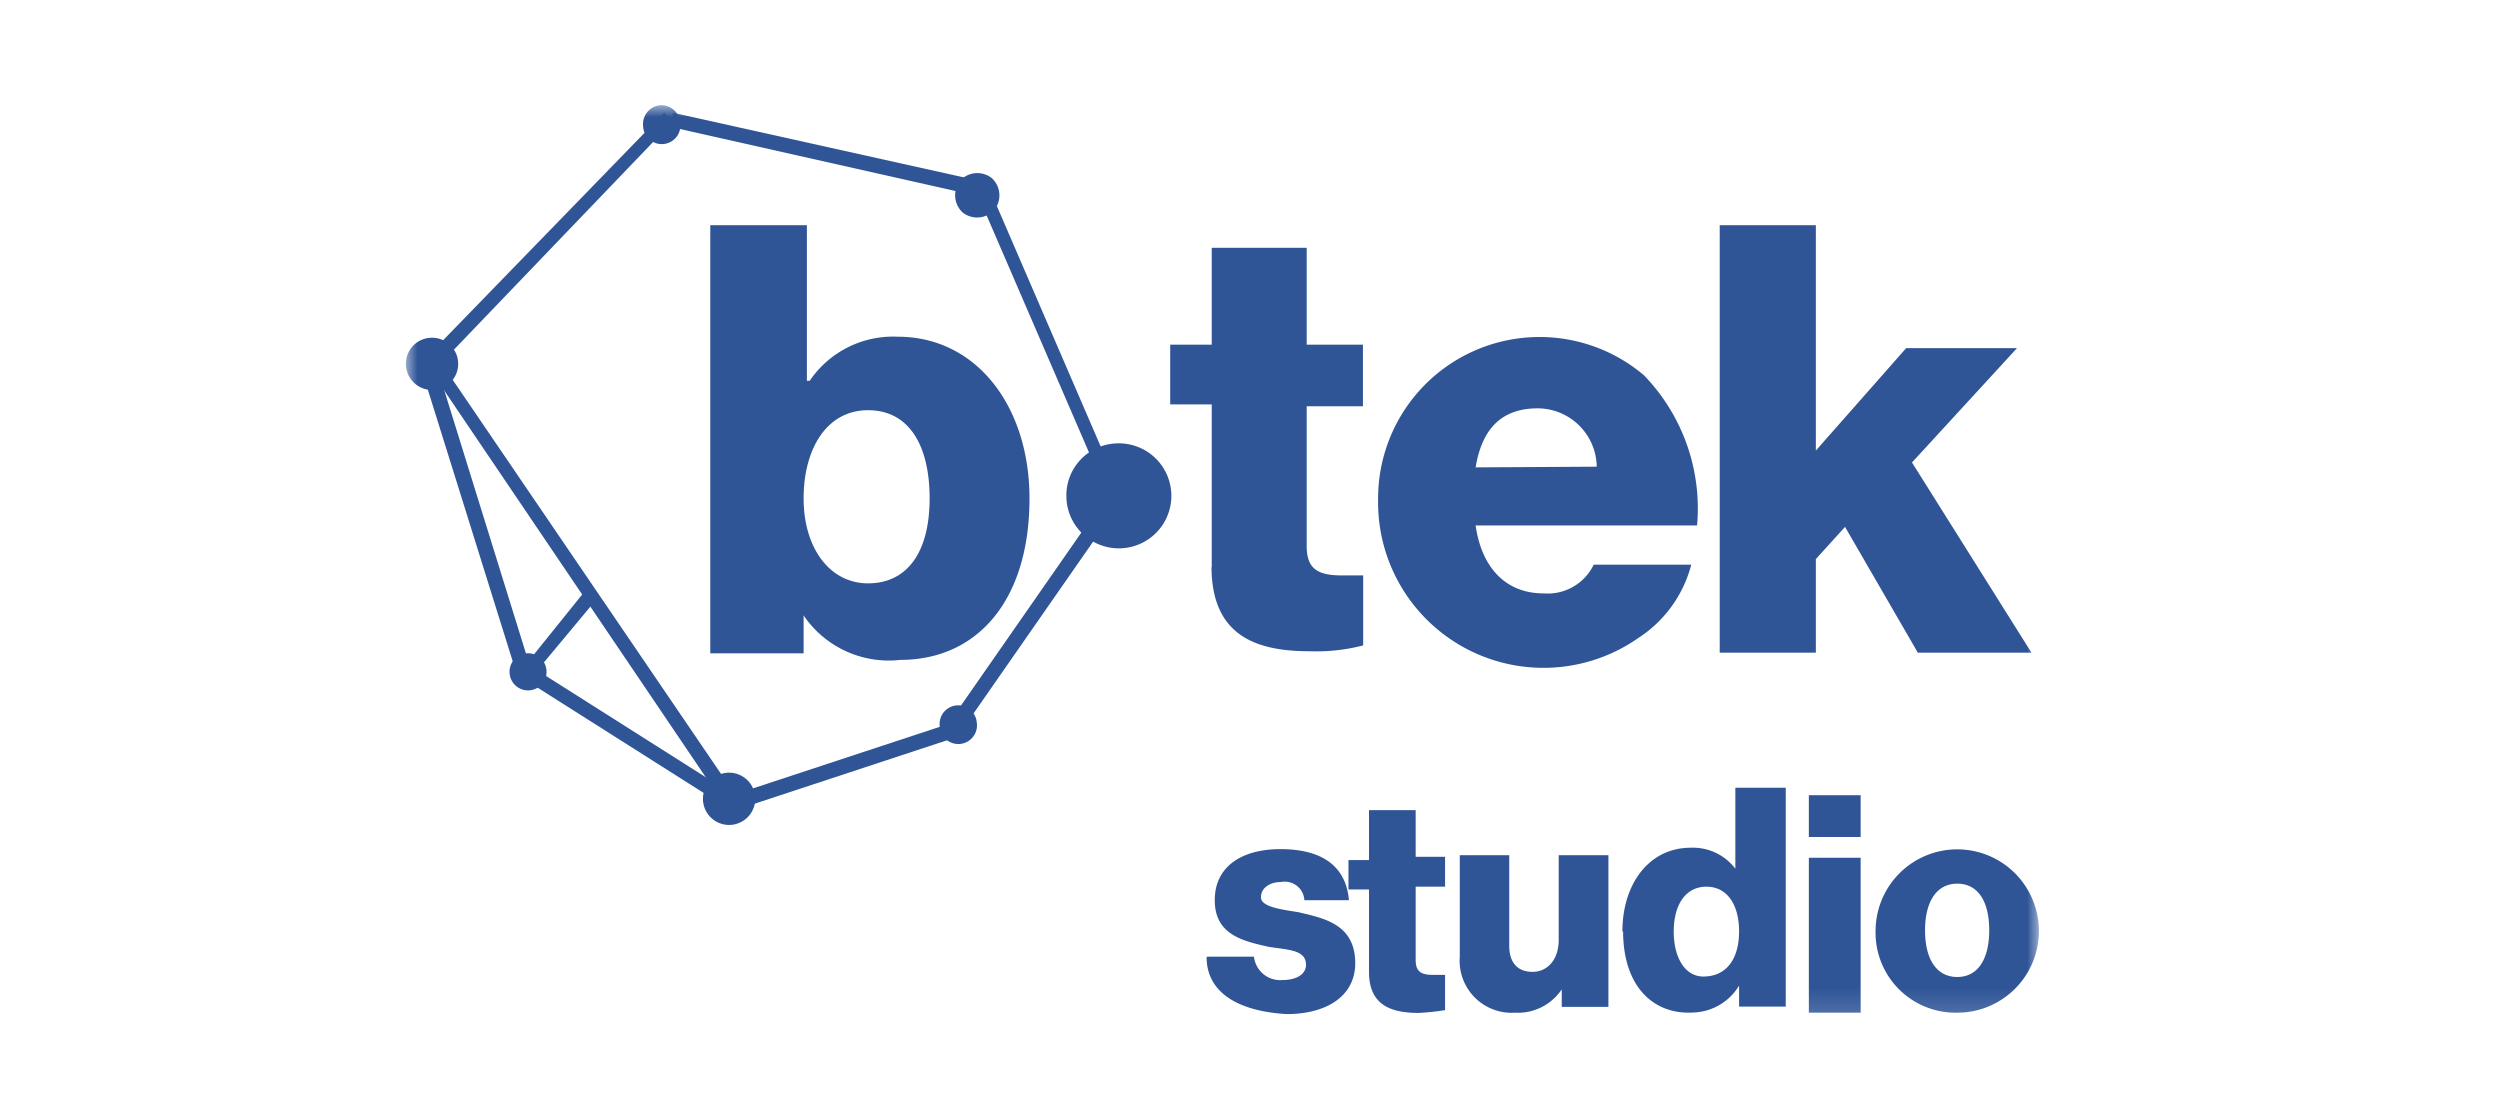 <svg xmlns="http://www.w3.org/2000/svg" xmlns:xlink="http://www.w3.org/1999/xlink" viewBox="0 0 107.14 47.62"><defs><style>.cls-1{fill:#fff;}.cls-1,.cls-3{fill-rule:evenodd;}.cls-2{fill:none;}.cls-3{fill:#2f5597;}.cls-4{mask:url(#mask);}.cls-5{mask:url(#mask-3);}.cls-6{mask:url(#mask-11);}</style><mask id="mask" x="17.38" y="4.83" width="70" height="38.89" maskUnits="userSpaceOnUse"><g id="mask-2"><polygon id="path-1" class="cls-1" points="17.38 43.72 87.38 43.72 87.38 4.83 17.38 4.83 17.38 43.72"/></g></mask><mask id="mask-3" x="17.38" y="4.51" width="70" height="38.89" maskUnits="userSpaceOnUse"><g id="mask-2-4" data-name="mask-2"><polygon id="path-1-3" data-name="path-1" class="cls-1" points="17.38 43.4 87.38 43.4 87.38 4.51 17.38 4.51 17.38 43.4"/></g></mask><mask id="mask-11" x="17.06" y="4.12" width="70" height="38.89" maskUnits="userSpaceOnUse"><g id="mask-2-12" data-name="mask-2"><polygon id="path-1-11" data-name="path-1" class="cls-1" points="17.06 43.01 87.06 43.01 87.06 4.12 17.06 4.12 17.06 43.01"/></g></mask></defs><title>btek-logo</title><g id="Layer_2" data-name="Layer 2"><g id="Layer_1-2" data-name="Layer 1"><g id="App-v.2"><g id="Logo-Btek"><g id="Page-1"><rect class="cls-2" width="107.14" height="47.62"/><path id="Fill-1" class="cls-3" d="M51.74,41h2a1.13,1.13,0,0,0,1.23,1c.61,0,1-.26,1-.65,0-.64-.73-.64-1.59-.77-1.1-.25-2.32-.51-2.32-2s1.22-2.19,2.81-2.19c1.84,0,2.82.77,2.94,2.19H55.9a.84.84,0,0,0-1-.78c-.49,0-.86.26-.86.65s.73.51,1.59.64c1.1.26,2.45.51,2.45,2.19,0,1.41-1.23,2.18-2.94,2.18-2.2-.13-3.43-1-3.43-2.44"/><path id="Fill-3" class="cls-3" d="M58.67,41.64V38.12h-.88V36.86h.88V34.72h2v2h1.26V38H60.67v3.15c0,.5.25.63.75.63h.51v1.51a10.37,10.37,0,0,1-1.13.12c-1.26,0-2.13-.38-2.13-1.76"/><path id="Fill-5" class="cls-3" d="M62.56,41V36.65h2.12v3.88c0,.75.38,1.12,1,1.12s1.12-.5,1.12-1.37V36.65h2.13v6.5h-2V42.4a2.26,2.26,0,0,1-2,1A2.23,2.23,0,0,1,62.56,41"/><path id="Fill-7" class="cls-3" d="M74.53,39.92c0-1.15-.51-1.92-1.4-1.92s-1.4.77-1.4,1.92.5,1.93,1.27,1.93c1,0,1.53-.77,1.53-1.93m-5,0c0-2.05,1.15-3.59,2.93-3.59a2.28,2.28,0,0,1,1.91.9V33.76h2.16v9.38h-2v-.9a2.38,2.38,0,0,1-1.91,1.15c-1.79.13-3.06-1.15-3.06-3.47"/><g class="cls-4"><path id="Fill-9" class="cls-3" d="M77.52,43.4h2.22V36.76H77.52Zm0-7.53h2.22V34.08H77.52Z"/></g><g class="cls-4"><path id="Fill-11" class="cls-3" d="M85.25,39.87c0-1.27-.5-2-1.37-2s-1.38.75-1.38,2,.5,2,1.38,2,1.37-.76,1.37-2m-4.87,0a3.5,3.5,0,1,1,3.5,3.53,3.43,3.43,0,0,1-3.5-3.53"/></g><g class="cls-5"><path id="Fill-12" class="cls-3" d="M51.93,24.33v-7H50.15V14.77h1.78V10.62H56v4.15h2.41v2.64H56v6c0,1,.51,1.25,1.52,1.25h.9v3a8,8,0,0,1-2.3.25c-2.41,0-4.2-.75-4.2-3.64"/></g><g class="cls-5"><path id="Fill-13" class="cls-3" d="M68.43,20A2.54,2.54,0,0,0,65.9,17.5c-1.65,0-2.41,1-2.66,2.53Zm-9.37,1.39a6.92,6.92,0,0,1,11.39-5.31,8.21,8.21,0,0,1,2.28,6.44H63.24c.25,1.77,1.26,2.91,2.91,2.91A2.19,2.19,0,0,0,68.3,24.2h4.18a5.34,5.34,0,0,1-2.28,3.15,7.09,7.09,0,0,1-11.14-5.93Z"/></g><g class="cls-5"><polygon id="Fill-14" class="cls-3" points="73.7 9.65 77.82 9.65 77.82 19.31 81.69 14.92 86.44 14.92 81.94 19.82 87.06 27.97 82.19 27.97 79.07 22.58 77.82 23.96 77.82 27.97 73.7 27.97 73.7 9.65"/></g><g class="cls-5"><path id="Fill-15" class="cls-3" d="M39.84,21.36c0-2.27-.88-3.78-2.64-3.78s-2.76,1.64-2.76,3.78S35.57,25,37.2,25s2.64-1.26,2.64-3.65m-5.4,5V28h-4V9.65h4.14v6.67h.12a4.32,4.32,0,0,1,3.77-1.89c3.39,0,5.65,3,5.65,6.93,0,4.4-2.26,6.92-5.53,6.92a4.41,4.41,0,0,1-4.14-1.89"/></g><g class="cls-5"><polygon id="Fill-16" class="cls-3" points="28.83 5.46 28.83 4.83 41.88 7.73 41.76 8.37 28.83 5.46"/></g><g class="cls-5"><polygon id="Fill-17" class="cls-3" points="18.33 15.26 28.46 4.83 28.83 5.21 18.71 15.76 18.33 15.26"/></g><g class="cls-5"><polygon id="Fill-18" class="cls-3" points="31.2 34.72 18.33 15.69 18.83 15.44 31.7 34.34 31.2 34.72"/></g><g class="cls-5"><polygon id="Fill-19" class="cls-3" points="47.74 21.87 41.88 8.3 42.38 8.04 48.24 21.61 47.74 21.87"/></g><g class="cls-6"><polygon id="Fill-20" class="cls-3" points="40.61 31.06 47.73 20.83 48.24 21.21 41.12 31.44 40.61 31.06"/></g><g class="cls-5"><polygon id="Fill-21" class="cls-3" points="31.5 34.72 31.38 34.08 41.12 30.87 41.24 31.51 31.5 34.72"/></g><g class="cls-5"><polygon id="Fill-22" class="cls-3" points="22.16 28.94 18.02 15.69 18.64 15.44 22.79 28.81 22.16 28.94"/></g><g class="cls-5"><polygon id="Fill-23" class="cls-3" points="22.47 29.11 22.85 28.62 31.7 34.23 31.32 34.72 22.47 29.11"/></g><g class="cls-5"><polygon id="Fill-24" class="cls-3" points="22.47 28.56 25.27 25.08 25.65 25.58 22.85 28.94 22.47 28.56"/></g><g class="cls-5"><path id="Fill-25" class="cls-3" d="M41.15,7.74a1,1,0,0,1,1.35-.11A1,1,0,0,1,42.61,9a1,1,0,0,1-1.35.11,1,1,0,0,1-.11-1.36"/></g><g class="cls-5"><path id="Fill-26" class="cls-3" d="M28.29,4.51a.81.81,0,0,1,.86.74.8.8,0,1,1-1.59.13.81.81,0,0,1,.73-.87"/></g><g class="cls-5"><path id="Fill-27" class="cls-3" d="M18.4,14.48a1.12,1.12,0,1,1-1,1.21,1.11,1.11,0,0,1,1-1.21"/></g><g class="cls-5"><path id="Fill-28" class="cls-3" d="M22.57,28a.79.79,0,0,1,.85.73.79.79,0,1,1-1.58.13.79.79,0,0,1,.73-.86"/></g><g class="cls-5"><path id="Fill-29" class="cls-3" d="M31.13,33.12a1.12,1.12,0,1,1-1,1.21,1.12,1.12,0,0,1,1-1.21"/></g><g class="cls-5"><path id="Fill-30" class="cls-3" d="M41,30.23a.8.8,0,0,1,.86.73.8.8,0,1,1-1.59.13.8.8,0,0,1,.73-.86"/></g><g class="cls-5"><path id="Fill-31" class="cls-3" d="M47.93,19a2.25,2.25,0,1,1-2.23,2.25A2.23,2.23,0,0,1,47.93,19"/></g></g></g></g></g></g></svg>